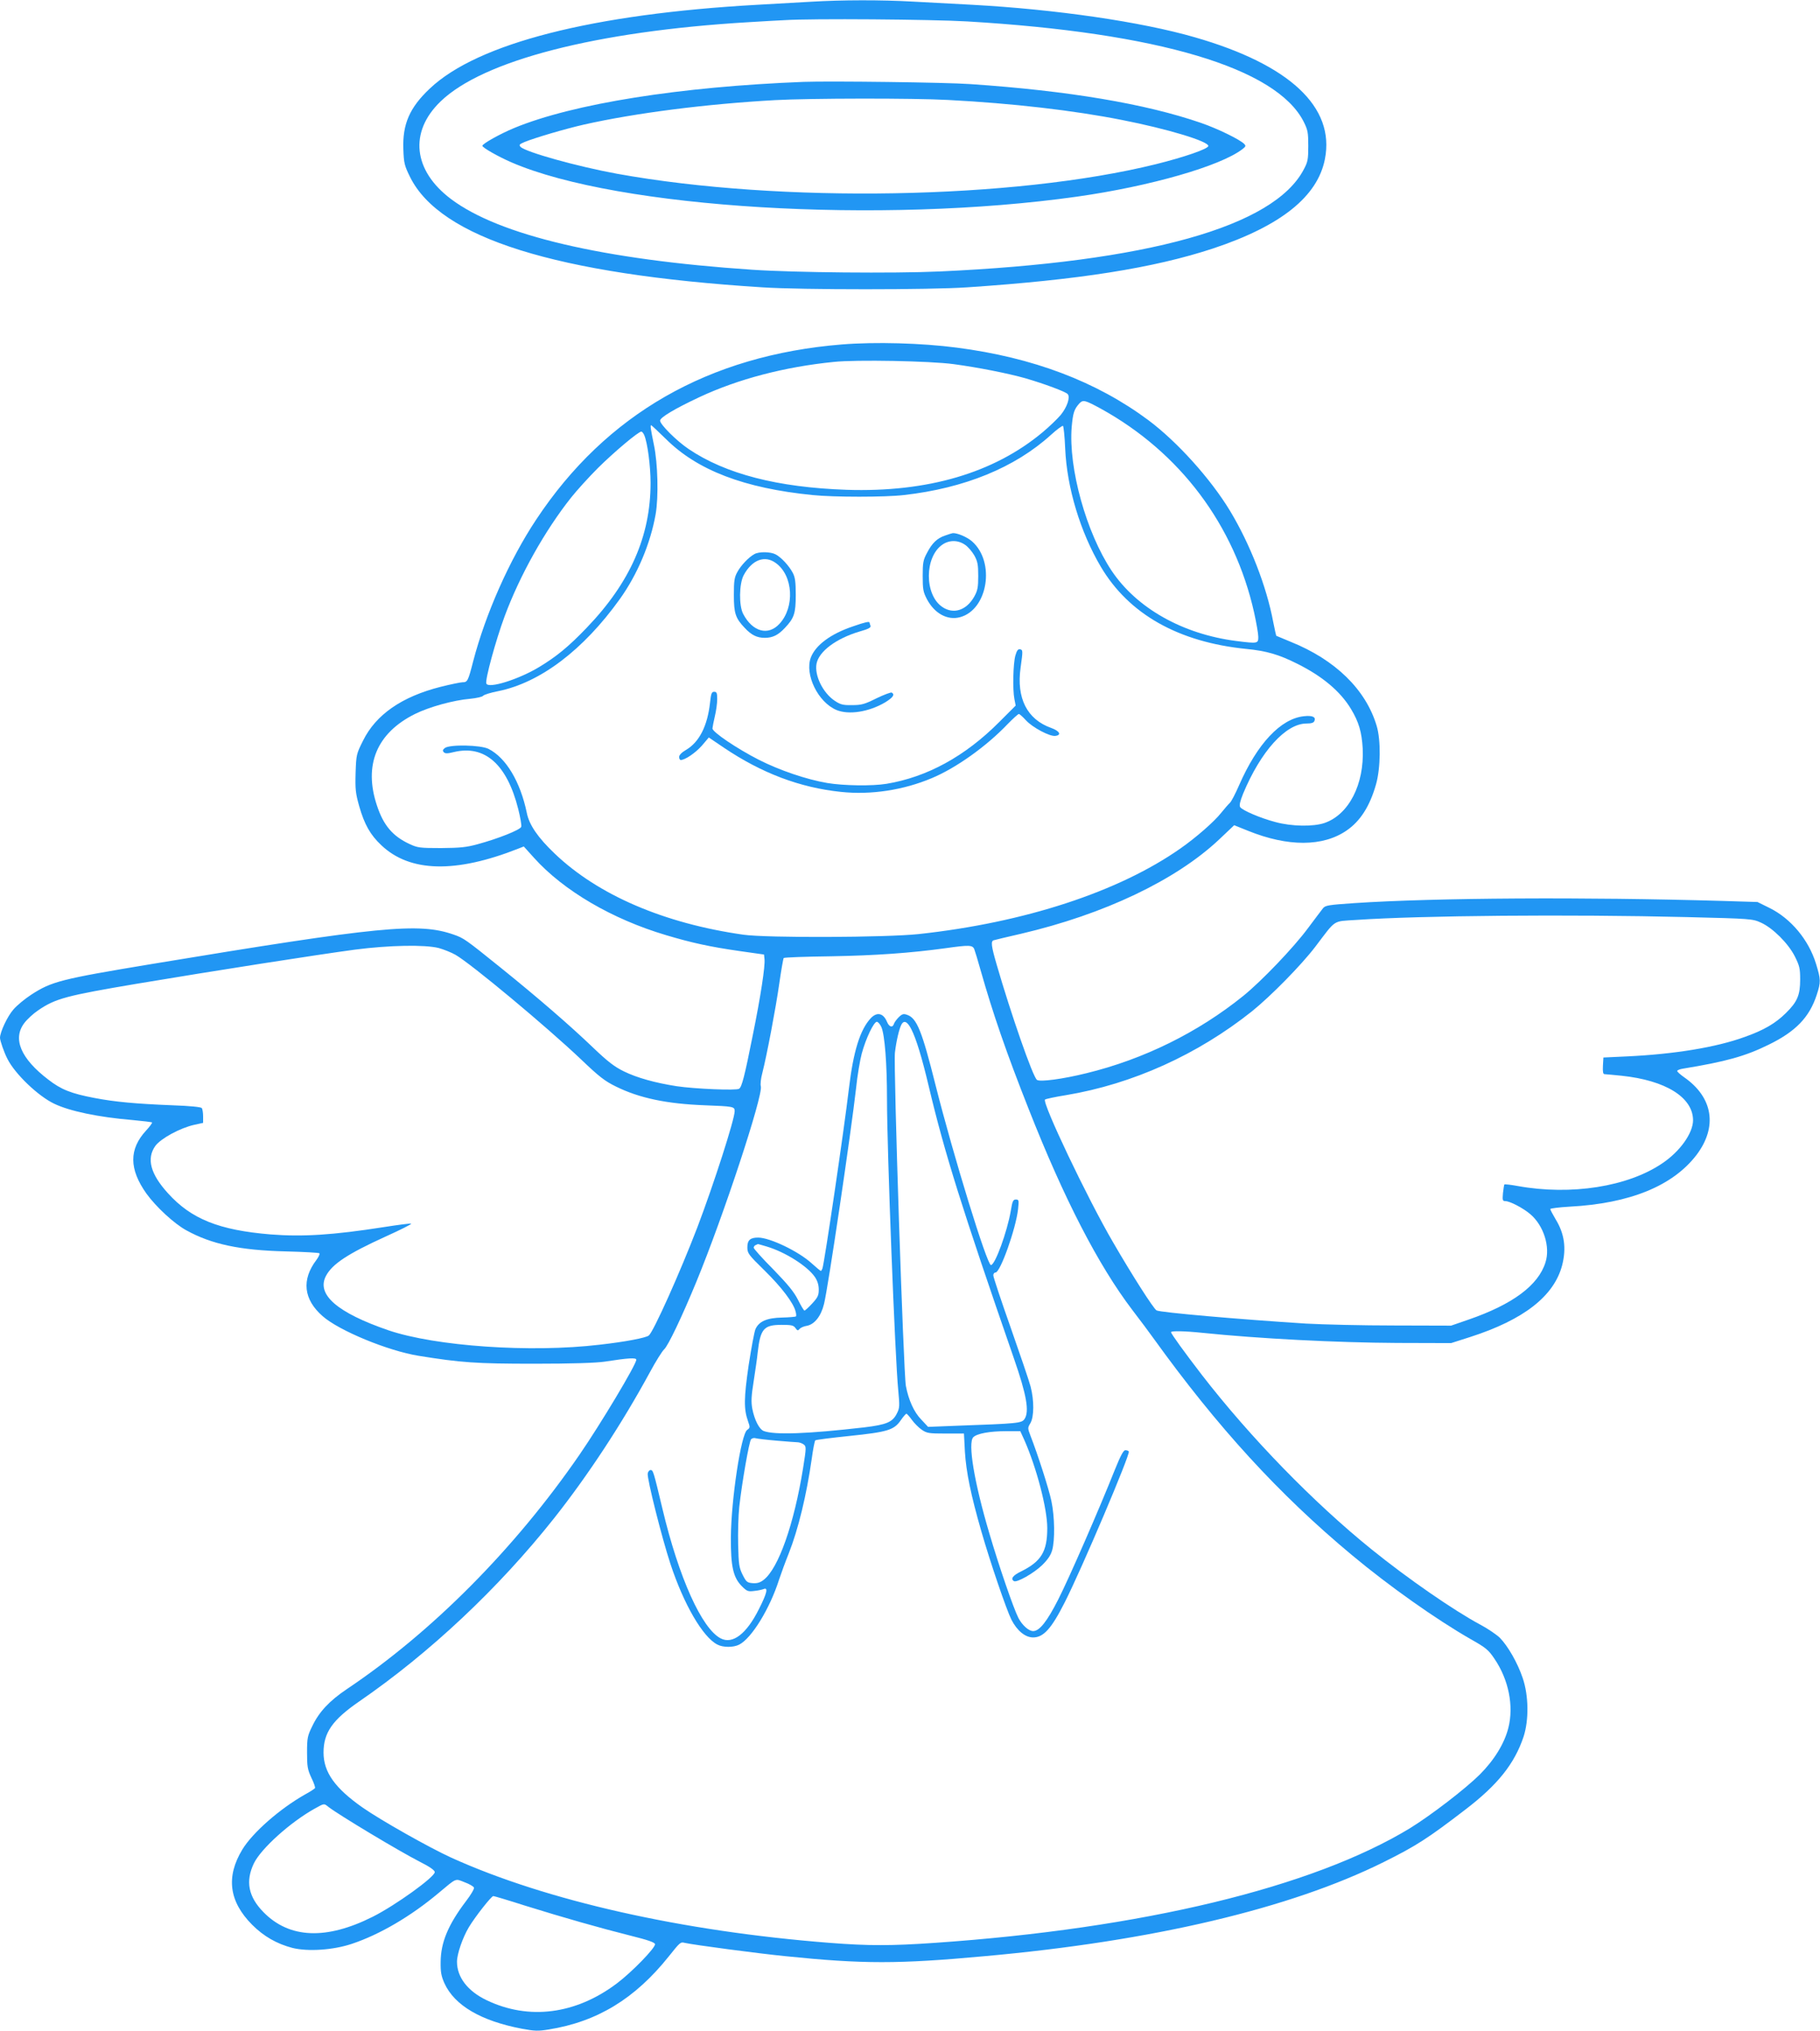 <?xml version="1.0" standalone="no"?>
<!DOCTYPE svg PUBLIC "-//W3C//DTD SVG 20010904//EN"
 "http://www.w3.org/TR/2001/REC-SVG-20010904/DTD/svg10.dtd">
<svg version="1.0" xmlns="http://www.w3.org/2000/svg"
 width="1147pt" height="1280pt" viewBox="0 0 1147 1280"
 preserveAspectRatio="xMidYMid meet">
<g transform="translate(0,1280) scale(0.1,-0.1)"
fill="#2196f3" stroke="none">
<path d="M5110 12789 c-74 -4 -225 -13 -335 -19 -1040 -58 -1764 -243 -2065
-527 -129 -121 -174 -226 -168 -384 3 -87 7 -103 42 -174 190 -385 921 -614
2221 -696 244 -16 1056 -16 1290 0 701 47 1174 121 1550 245 427 142 659 327
705 564 64 327 -222 595 -820 767 -339 98 -875 176 -1405 205 -110 6 -278 15
-373 20 -196 11 -444 11 -642 -1z m985 -124 c1203 -71 1949 -293 2121 -632 26
-52 29 -68 29 -153 0 -85 -3 -101 -29 -149 -189 -360 -987 -583 -2296 -642
-288 -13 -915 -7 -1180 11 -940 63 -1594 217 -1897 445 -240 180 -266 424 -66
616 267 258 980 442 1938 499 99 6 203 12 230 13 169 11 929 5 1150 -8z"/>
<path d="M5065 12284 c-777 -30 -1453 -137 -1825 -291 -87 -36 -200 -99 -200
-112 0 -11 99 -68 185 -105 671 -290 2327 -390 3565 -215 458 65 901 192 1040
299 22 17 23 21 10 34 -29 28 -166 95 -270 131 -350 121 -837 203 -1455 245
-153 11 -886 20 -1050 14z m910 -114 c404 -21 793 -66 1095 -126 286 -56 545
-134 545 -164 0 -18 -150 -70 -331 -115 -895 -221 -2363 -247 -3396 -60 -251
46 -573 136 -607 169 -12 13 -8 17 25 31 63 26 256 83 375 110 324 73 772 130
1204 154 220 12 870 13 1090 1z"/>
<path d="M5305 10629 c-838 -68 -1486 -439 -1926 -1104 -168 -253 -319 -594
-397 -893 -32 -125 -36 -132 -67 -132 -12 0 -75 -13 -139 -29 -244 -62 -407
-175 -488 -339 -42 -84 -43 -88 -47 -203 -3 -105 0 -129 23 -211 33 -115 70
-180 139 -245 180 -171 468 -178 865 -21 l33 13 64 -71 c187 -208 493 -387
833 -488 161 -48 274 -73 462 -100 l155 -22 3 -29 c5 -43 -24 -234 -74 -480
-52 -262 -69 -325 -86 -337 -17 -12 -278 -1 -393 16 -135 21 -251 53 -334 94
-59 29 -101 61 -196 152 -143 137 -344 311 -577 499 -226 182 -234 188 -300
211 -219 76 -459 53 -1903 -186 -573 -95 -630 -110 -758 -193 -40 -26 -91 -68
-113 -94 -37 -42 -84 -142 -84 -178 0 -18 26 -93 47 -133 47 -94 193 -234 294
-282 97 -47 278 -85 493 -103 65 -6 121 -13 124 -15 3 -3 -14 -26 -37 -51
-109 -118 -108 -243 2 -398 60 -83 174 -189 251 -231 159 -88 338 -126 626
-133 113 -3 208 -8 213 -12 4 -4 -5 -23 -19 -42 -95 -125 -81 -249 39 -354
104 -92 413 -219 605 -250 266 -43 362 -50 727 -50 242 0 388 5 445 13 154 24
200 26 200 12 0 -30 -226 -407 -359 -600 -407 -591 -928 -1116 -1467 -1477
-108 -73 -173 -142 -216 -232 -30 -61 -33 -74 -33 -166 0 -88 3 -107 27 -159
16 -32 26 -62 23 -66 -3 -4 -31 -23 -63 -40 -159 -90 -330 -240 -395 -347
-104 -172 -84 -327 62 -474 73 -73 155 -120 254 -146 97 -24 256 -14 375 26
174 58 371 173 547 321 115 96 102 91 163 67 30 -11 56 -26 59 -34 3 -7 -20
-46 -50 -85 -113 -149 -159 -260 -160 -383 -1 -65 4 -90 24 -135 64 -140 231
-237 487 -286 81 -15 103 -16 170 -5 306 49 544 194 757 461 71 89 74 92 100
85 57 -13 464 -67 635 -84 489 -50 711 -50 1255 0 1059 95 1925 300 2515 593
205 102 278 149 515 331 204 156 310 289 367 460 34 105 32 260 -6 370 -32 95
-93 201 -144 253 -21 20 -75 57 -122 82 -168 90 -456 289 -685 474 -368 297
-766 707 -1071 1101 -109 142 -194 259 -194 269 0 9 91 7 195 -4 358 -37 848
-62 1230 -64 l340 -1 119 38 c339 109 530 258 581 453 27 106 15 198 -41 289
-19 32 -34 61 -34 65 0 4 55 11 123 15 379 20 649 131 798 325 135 178 105
364 -78 491 -24 17 -43 34 -43 39 0 5 17 12 38 15 268 44 391 78 537 150 171
83 258 173 304 314 27 82 26 98 -4 196 -46 151 -158 286 -294 353 l-75 37
-225 7 c-863 25 -1806 20 -2316 -14 -161 -11 -182 -14 -197 -32 -9 -12 -52
-68 -95 -126 -90 -122 -293 -334 -408 -427 -285 -230 -627 -399 -988 -487
-149 -37 -293 -56 -312 -42 -26 19 -164 416 -254 727 -34 117 -38 148 -18 153
6 2 84 21 172 41 522 122 975 337 1248 594 l95 90 87 -35 c252 -102 473 -101
622 2 86 59 146 153 185 291 29 102 31 279 4 368 -68 229 -261 417 -542 530
-48 20 -89 37 -91 38 -1 2 -10 41 -19 87 -42 225 -146 491 -272 700 -122 202
-333 436 -515 572 -328 244 -728 395 -1207 457 -221 29 -515 37 -725 20z m705
-124 c156 -21 342 -58 452 -89 120 -35 255 -85 267 -100 17 -20 -4 -82 -44
-131 -21 -25 -73 -75 -115 -110 -307 -256 -725 -379 -1235 -362 -434 15 -763
100 -995 257 -76 51 -180 155 -180 179 0 20 94 76 250 149 242 113 535 190
845 221 140 15 609 6 755 -14z m930 -282 c497 -275 840 -731 964 -1285 14 -64
26 -132 26 -152 0 -42 -3 -43 -138 -26 -338 43 -629 207 -787 444 -159 239
-272 646 -251 905 8 88 15 111 48 148 24 25 35 22 138 -34z m-2743 -190 c198
-197 493 -310 923 -353 135 -14 459 -14 577 0 381 43 699 173 926 379 37 34
72 59 76 57 4 -3 11 -67 14 -143 11 -247 95 -525 224 -744 177 -300 490 -476
918 -519 125 -12 205 -35 320 -93 159 -79 272 -174 339 -285 50 -83 68 -146
74 -249 11 -225 -87 -417 -241 -470 -71 -24 -207 -22 -309 6 -93 24 -209 74
-222 94 -7 11 -1 36 18 84 111 267 269 443 400 443 32 0 46 5 50 17 10 24 -13
35 -66 29 -147 -15 -295 -174 -409 -435 -23 -53 -49 -103 -58 -111 -9 -8 -34
-37 -55 -63 -44 -56 -160 -157 -256 -224 -390 -274 -984 -468 -1650 -540 -207
-22 -957 -25 -1105 -4 -500 71 -916 250 -1189 511 -106 101 -161 181 -176 257
-41 197 -131 347 -241 403 -49 25 -243 29 -275 6 -14 -11 -16 -17 -7 -27 9 -9
23 -9 63 1 195 47 335 -77 406 -359 13 -52 22 -102 19 -112 -6 -19 -146 -75
-276 -110 -69 -19 -109 -23 -229 -24 -135 0 -149 2 -200 26 -105 49 -163 117
-204 241 -86 256 -2 458 239 578 91 45 243 87 349 96 39 4 76 12 81 19 6 7 48
20 95 29 265 54 536 259 766 580 111 155 193 349 226 535 19 109 14 321 -11
438 -21 103 -24 123 -17 123 2 0 44 -39 93 -87z m-137 25 c21 -49 40 -196 40
-302 0 -336 -129 -628 -403 -913 -115 -120 -190 -181 -299 -247 -129 -78 -320
-138 -333 -104 -9 23 59 271 115 423 96 259 254 541 420 750 35 44 111 128
169 186 101 100 254 229 273 229 4 0 13 -10 18 -22z m6570 -3038 c408 -10 415
-11 468 -35 75 -34 172 -131 213 -212 30 -60 34 -76 34 -147 0 -98 -18 -140
-90 -211 -66 -65 -139 -108 -261 -151 -179 -65 -442 -108 -739 -122 l-150 -7
-3 -52 c-2 -38 1 -53 10 -53 7 0 56 -5 108 -10 277 -29 449 -136 450 -280 0
-81 -82 -197 -194 -272 -216 -147 -574 -204 -911 -143 -43 8 -81 12 -84 10 -2
-3 -6 -27 -9 -55 -4 -44 -2 -50 14 -50 30 0 115 -45 159 -83 84 -72 126 -206
95 -303 -45 -145 -207 -265 -485 -361 l-110 -38 -360 1 c-198 0 -448 6 -555
12 -424 27 -917 70 -941 83 -18 9 -153 220 -274 429 -162 277 -449 881 -429
900 5 4 65 17 134 28 418 70 827 255 1170 528 119 96 311 291 400 408 133 175
107 158 256 168 408 28 1345 36 2084 18z m-7865 -195 c32 -9 80 -28 106 -43
99 -57 573 -452 791 -659 114 -109 150 -137 220 -171 147 -73 321 -109 558
-118 181 -7 190 -8 190 -37 0 -51 -131 -458 -235 -732 -109 -284 -276 -657
-306 -682 -18 -15 -150 -40 -309 -58 -436 -52 -1036 -10 -1333 91 -322 111
-454 225 -393 342 40 76 138 140 375 248 95 43 169 80 162 82 -6 2 -84 -8
-173 -22 -320 -50 -510 -62 -713 -46 -325 27 -500 97 -647 260 -110 121 -136
218 -79 298 35 47 156 113 246 133 l55 12 0 41 c0 23 -4 46 -8 52 -4 7 -73 14
-187 18 -224 9 -361 21 -490 46 -147 28 -210 53 -291 116 -173 132 -226 257
-151 356 18 24 57 60 87 80 109 75 179 93 623 168 490 82 1129 182 1375 215
216 28 439 32 527 10z m3375 -7 c5 -13 23 -72 40 -133 78 -275 163 -521 303
-875 223 -566 438 -983 653 -1266 49 -64 109 -144 133 -178 403 -560 791 -984
1251 -1367 236 -197 531 -405 747 -529 98 -55 114 -69 151 -124 90 -132 123
-298 88 -436 -25 -99 -89 -203 -181 -295 -92 -91 -307 -256 -440 -338 -614
-373 -1687 -632 -2995 -722 -274 -19 -417 -19 -660 0 -927 72 -1786 265 -2386
537 -138 63 -443 235 -559 316 -174 122 -246 223 -246 346 0 126 56 206 224
322 445 306 879 714 1228 1154 216 273 429 598 604 920 37 69 78 134 90 145
25 22 112 204 203 425 172 417 421 1174 407 1233 -4 13 0 50 9 83 29 114 85
410 107 564 12 85 25 158 28 162 3 4 139 9 301 11 276 5 494 20 720 51 148 21
169 20 180 -6z m-4069 -5407 c65 -50 442 -277 577 -346 60 -30 92 -53 92 -64
0 -31 -247 -209 -390 -281 -294 -148 -527 -138 -690 29 -95 97 -114 194 -60
307 45 93 230 260 385 346 60 33 56 33 86 9z m1240 -622 c241 -75 469 -140
664 -189 109 -27 151 -42 153 -53 4 -22 -145 -176 -241 -248 -259 -195 -555
-233 -821 -105 -119 57 -186 145 -186 242 0 49 36 153 75 218 41 68 142 196
154 196 5 0 96 -27 202 -61z"/>
<path d="M5957 9425 c-51 -17 -83 -48 -115 -110 -24 -44 -27 -62 -27 -145 0
-84 3 -101 27 -147 48 -90 129 -134 208 -113 176 47 224 348 76 478 -31 27
-91 53 -121 52 -5 -1 -27 -7 -48 -15z m124 -58 c19 -12 45 -43 59 -67 21 -38
25 -58 25 -130 0 -72 -4 -92 -25 -130 -49 -87 -131 -114 -202 -65 -113 77
-112 316 2 393 43 29 97 29 141 -1z"/>
<path d="M4755 9308 c-36 -19 -86 -72 -108 -113 -19 -34 -22 -56 -22 -145 0
-116 10 -146 69 -208 42 -45 77 -62 126 -62 49 0 84 17 126 62 59 62 69 92 69
208 0 83 -4 112 -19 140 -23 44 -73 98 -108 116 -32 17 -105 18 -133 2z m135
-57 c109 -79 120 -278 22 -383 -71 -77 -169 -50 -228 62 -28 52 -26 191 3 245
52 97 133 128 203 76z"/>
<path d="M5375 8852 c-140 -47 -235 -118 -265 -196 -40 -107 45 -282 162 -331
78 -32 204 -12 306 48 50 31 63 49 42 62 -5 3 -48 -13 -96 -36 -74 -37 -94
-43 -153 -43 -58 -1 -74 3 -110 27 -75 50 -129 160 -115 234 15 78 124 159
272 203 57 16 72 25 68 36 -3 9 -6 18 -6 20 0 9 -28 3 -105 -24z"/>
<path d="M6399 8668 c-14 -50 -18 -214 -6 -274 l8 -41 -104 -104 c-216 -217
-456 -347 -710 -389 -91 -15 -272 -12 -373 5 -131 22 -303 81 -431 146 -139
71 -293 175 -293 198 1 9 7 43 15 76 8 33 15 81 15 108 0 39 -3 47 -19 47 -16
0 -20 -11 -26 -67 -16 -148 -68 -250 -151 -299 -28 -16 -44 -33 -44 -45 0 -10
5 -19 10 -19 27 0 92 44 133 90 l44 52 96 -65 c238 -160 478 -251 737 -278
189 -20 393 11 573 87 153 64 343 200 475 338 35 36 68 66 73 66 5 0 25 -18
45 -40 41 -45 150 -103 185 -98 41 5 27 31 -26 50 -152 54 -220 187 -193 380
15 108 15 112 -4 116 -12 2 -20 -8 -29 -40z"/>
<path d="M5488 6383 c-68 -73 -110 -209 -138 -444 -30 -256 -155 -1103 -167
-1134 -3 -8 -7 -15 -10 -15 -3 0 -29 22 -58 48 -82 75 -263 162 -337 162 -50
0 -68 -16 -68 -61 0 -38 6 -46 109 -147 106 -104 182 -204 195 -258 4 -14 5
-28 2 -31 -2 -2 -42 -6 -88 -7 -95 -2 -145 -24 -167 -73 -7 -16 -26 -118 -43
-228 -30 -208 -31 -275 -4 -352 14 -39 13 -42 -5 -55 -39 -26 -101 -439 -103
-678 -1 -184 15 -253 70 -308 31 -31 39 -34 77 -29 23 2 50 8 60 12 29 12 21
-26 -30 -126 -78 -157 -166 -224 -241 -185 -119 61 -264 383 -367 816 -57 239
-59 245 -75 245 -8 0 -16 -10 -18 -22 -5 -32 89 -405 143 -569 84 -255 204
-462 296 -509 36 -19 102 -19 138 0 78 40 193 227 251 410 13 39 40 113 61
165 60 152 112 367 145 598 8 59 18 110 22 114 4 4 102 16 217 28 240 25 279
37 322 99 15 22 31 40 35 41 4 0 19 -17 35 -39 15 -21 43 -49 62 -62 32 -22
45 -24 150 -24 l116 0 6 -115 c8 -127 37 -271 104 -503 57 -198 158 -493 189
-555 36 -70 87 -112 137 -112 65 0 115 55 198 219 108 212 415 936 405 953 -3
5 -13 8 -22 8 -12 0 -30 -34 -66 -123 -99 -249 -289 -685 -357 -818 -70 -138
-118 -199 -158 -199 -28 0 -69 37 -93 83 -31 61 -122 325 -183 533 -95 320
-137 571 -101 606 23 23 103 38 207 38 l89 0 26 -57 c77 -175 144 -431 144
-554 0 -148 -38 -210 -165 -273 -52 -25 -68 -47 -45 -61 18 -11 124 49 177
100 36 35 55 63 64 95 18 64 16 211 -5 310 -16 77 -85 291 -132 412 -18 47
-18 49 0 79 23 40 24 142 1 230 -9 35 -66 202 -126 373 -60 170 -109 317 -109
328 0 10 6 18 14 18 30 0 128 275 142 399 6 57 5 61 -14 61 -17 0 -22 -10 -32
-72 -22 -129 -99 -342 -125 -341 -25 1 -237 690 -349 1134 -86 343 -118 422
-179 443 -22 8 -31 6 -52 -14 -13 -13 -27 -31 -31 -42 -8 -27 -30 -22 -44 12
-23 55 -63 64 -102 23z m67 -57 c21 -50 35 -230 35 -451 0 -324 51 -1642 71
-1838 9 -97 9 -111 -8 -144 -27 -56 -65 -72 -205 -89 -357 -41 -566 -49 -635
-23 -28 11 -58 69 -72 141 -8 44 -6 80 9 174 10 66 22 146 25 179 17 150 38
175 151 175 62 0 75 -3 87 -20 12 -17 16 -18 26 -6 6 8 27 17 46 20 48 9 89
60 108 137 26 102 172 1092 202 1359 8 80 25 179 36 220 26 96 76 200 95 200
8 0 21 -16 29 -34z m189 -14 c30 -59 66 -176 110 -362 100 -421 208 -764 536
-1712 80 -230 98 -334 67 -381 -18 -27 -39 -29 -430 -43 l-178 -7 -43 46 c-46
47 -80 123 -97 212 -15 81 -79 2019 -69 2101 9 75 26 147 41 177 16 29 38 19
63 -31z m-913 -1368 c118 -35 258 -124 305 -193 16 -24 24 -50 24 -79 0 -36
-6 -49 -41 -87 -23 -25 -45 -45 -49 -45 -4 0 -22 30 -41 68 -26 51 -63 96
-156 192 -68 68 -123 130 -123 136 0 7 6 15 13 17 6 3 12 6 13 6 0 1 25 -6 55
-15z m64 -1224 c61 -5 119 -10 131 -10 11 0 28 -6 38 -13 18 -13 18 -19 -3
-151 -57 -353 -155 -631 -248 -703 -23 -18 -41 -23 -70 -21 -35 3 -40 8 -63
53 -22 45 -25 65 -28 188 -2 76 1 184 7 240 17 154 62 410 74 425 6 8 20 11
31 7 12 -3 71 -10 131 -15z"/>
</g>
</svg>
